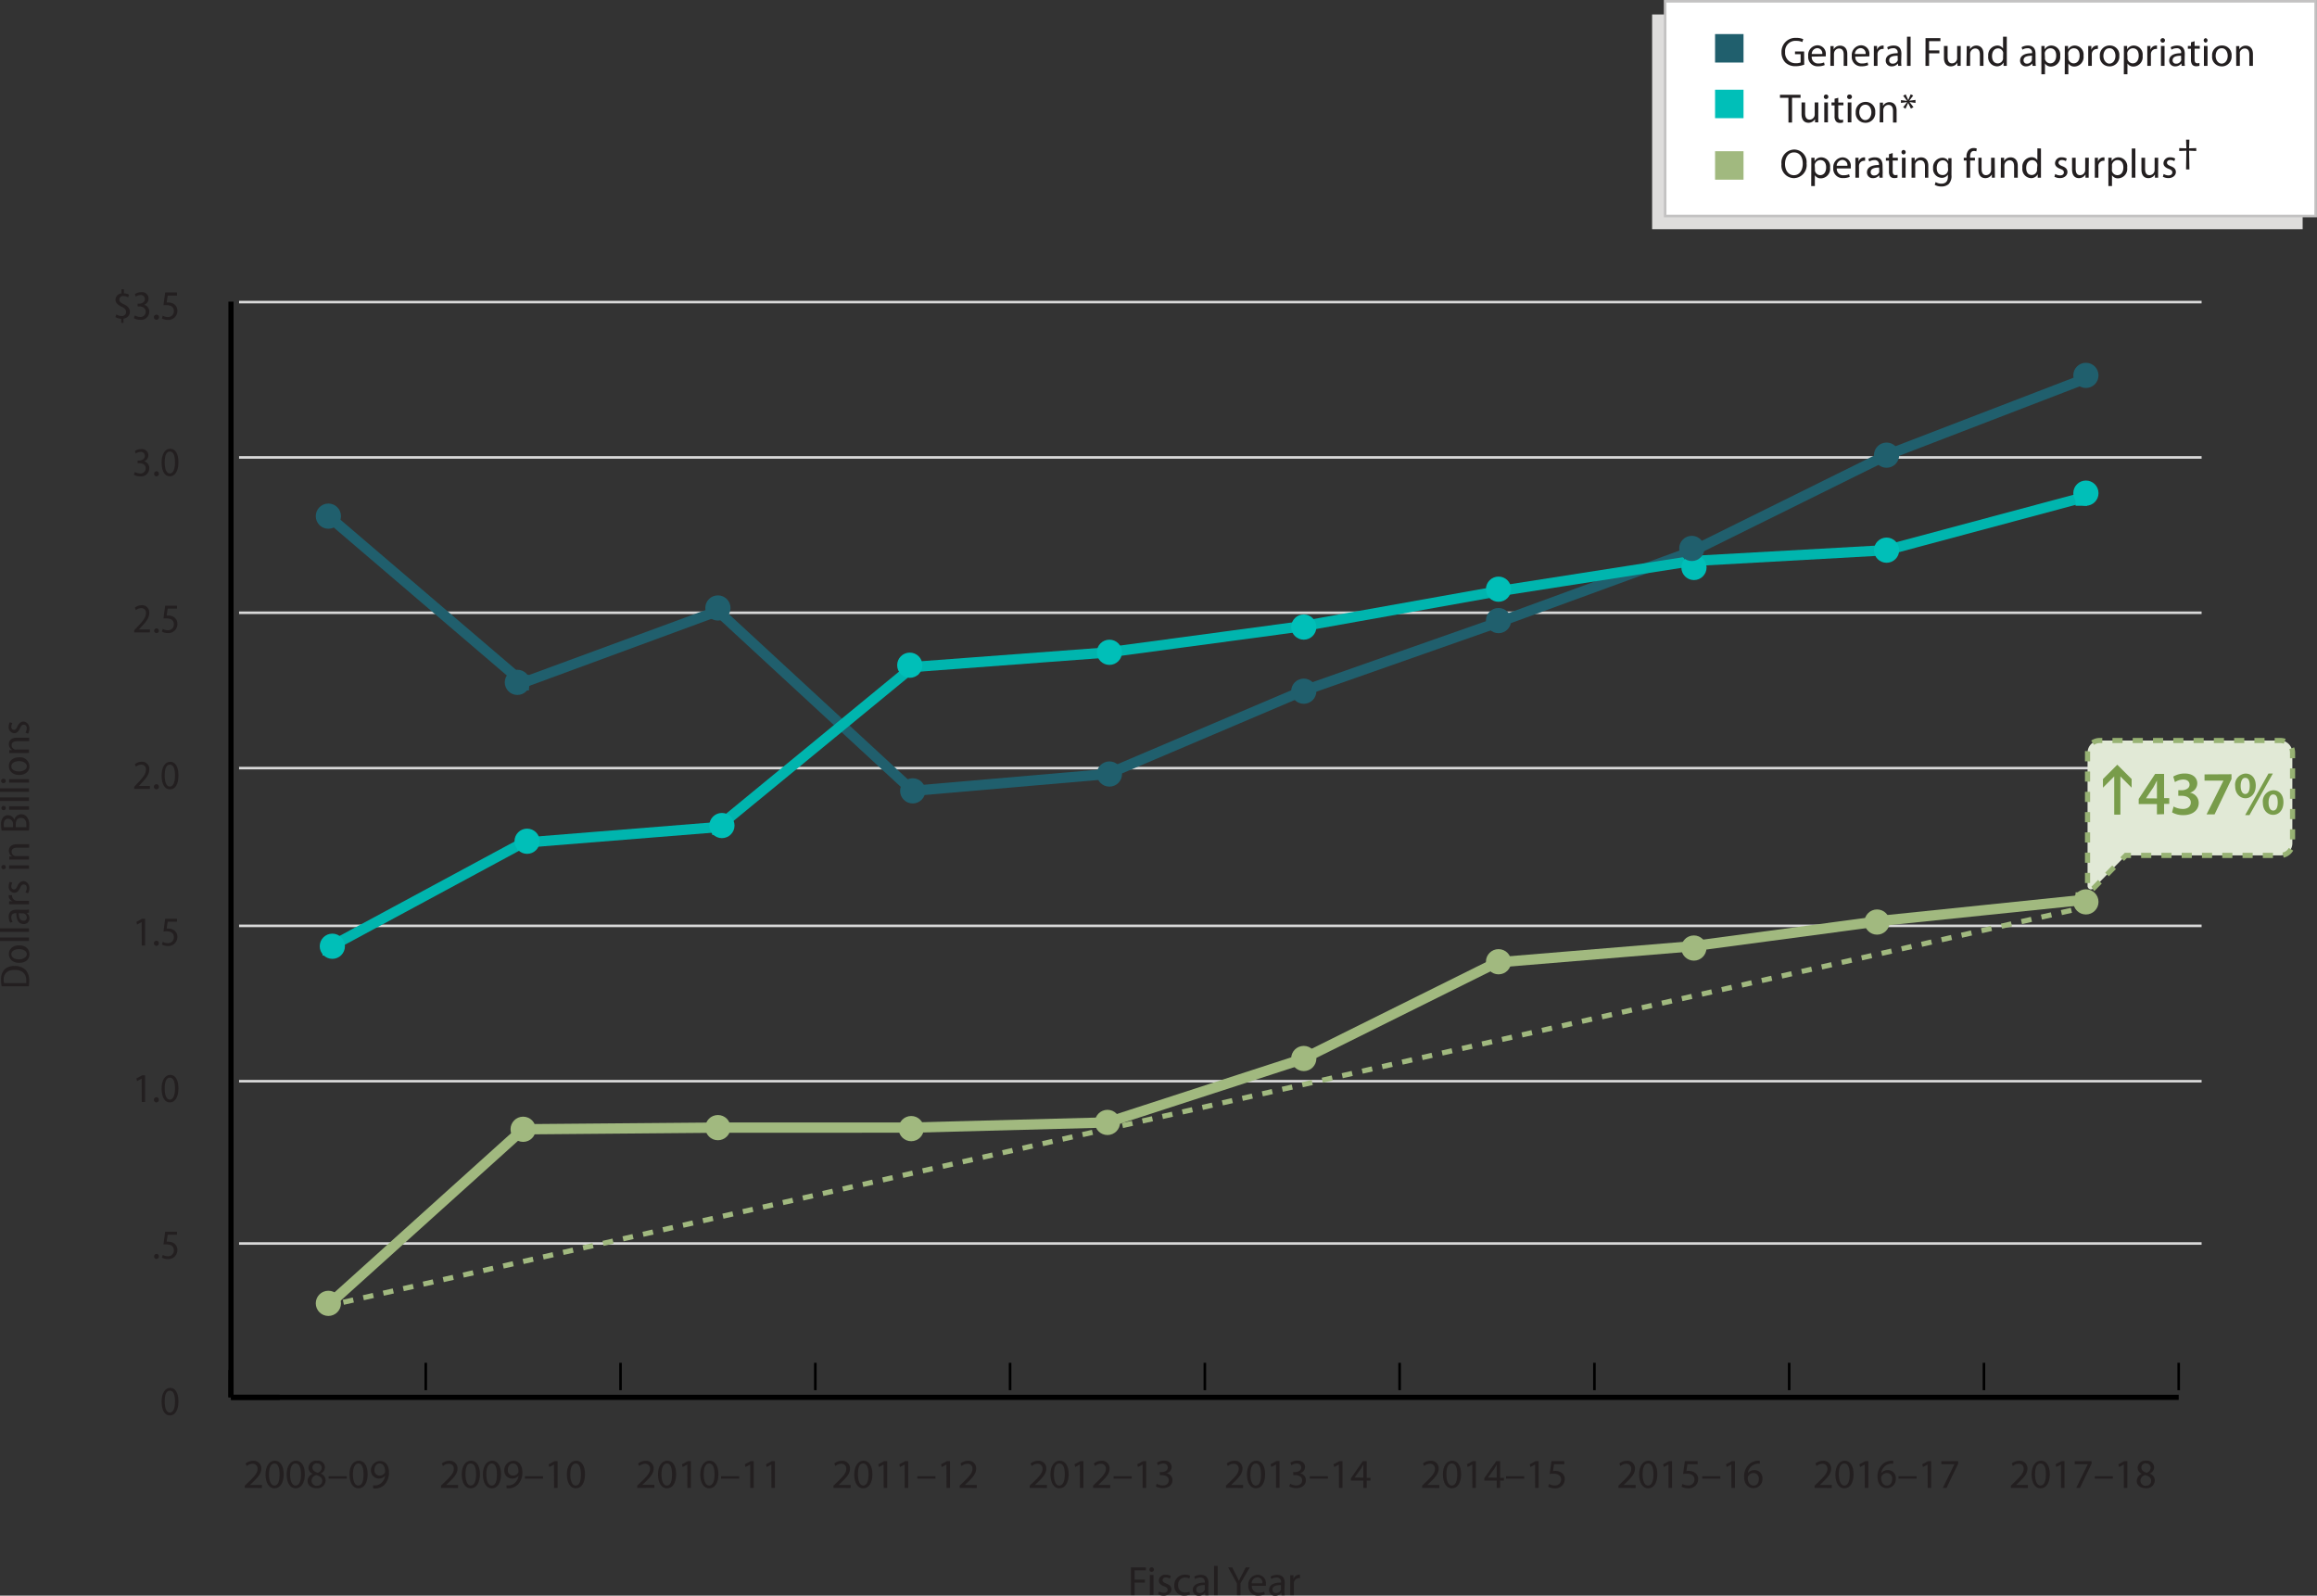 <svg xmlns="http://www.w3.org/2000/svg" viewBox="0 0 450.17 310"><rect x="0" y="0" width="450.17" height="310" fill="#333333" stroke="none"/><defs><style>.cls-1{isolation:isolate;}.cls-16,.cls-17,.cls-2,.cls-20,.cls-21,.cls-4,.cls-5,.cls-6,.cls-7,.cls-8,.cls-9{fill:none;}.cls-2{stroke:#d9d9d9;}.cls-14,.cls-16,.cls-17,.cls-18,.cls-2,.cls-20,.cls-21,.cls-4,.cls-5,.cls-7,.cls-8,.cls-9{stroke-miterlimit:10;}.cls-14,.cls-2,.cls-5{stroke-width:0.5px;}.cls-3{fill:#231f20;}.cls-4,.cls-5{stroke:#000;}.cls-7{stroke:#205f6d;}.cls-7,.cls-8,.cls-9{stroke-width:2px;}.cls-8{stroke:#00b5ae;}.cls-20,.cls-21,.cls-9{stroke:#a1b97f;}.cls-10{fill:#205f6d;}.cls-11{fill:#00bfb8;}.cls-12{fill:#a1b97f;}.cls-13{fill:#dedddc;mix-blend-mode:multiply;}.cls-14{fill:#fff;stroke:#c3c2c2;}.cls-15{fill:#e1e9d6;}.cls-16,.cls-17{stroke:#97b273;}.cls-17{stroke-dasharray:1.97 1.97;}.cls-18,.cls-19{fill:#789c4a;}.cls-18{stroke:#789c4a;stroke-width:0.25px;}.cls-21{stroke-dasharray:1.99 1.99;}</style></defs><title>figure4</title><g class="cls-1"><g id="Layer_2" data-name="Layer 2"><g id="Layer_1-2" data-name="Layer 1"><line class="cls-2" x1="46.45" y1="58.69" x2="427.75" y2="58.69"/><line class="cls-2" x1="46.45" y1="88.87" x2="427.75" y2="88.87"/><line class="cls-2" x1="46.45" y1="119.05" x2="427.75" y2="119.05"/><line class="cls-2" x1="46.45" y1="149.23" x2="427.75" y2="149.23"/><line class="cls-2" x1="46.45" y1="179.88" x2="427.75" y2="179.88"/><line class="cls-2" x1="46.45" y1="210.06" x2="427.75" y2="210.06"/><line class="cls-2" x1="46.45" y1="241.59" x2="427.75" y2="241.59"/><path class="cls-3" d="M47.56,289.08v-.44l.55-.53c1.33-1.26,1.93-1.94,1.93-2.72a.92.92,0,0,0-1-1,1.76,1.76,0,0,0-1.1.44l-.23-.49a2.28,2.28,0,0,1,1.47-.53,1.47,1.47,0,0,1,1.59,1.51c0,1-.7,1.74-1.79,2.79l-.41.39h2.32v.59Z"/><path class="cls-3" d="M53.32,289.16c-1,0-1.72-1-1.73-2.67s.76-2.7,1.81-2.7,1.72,1,1.72,2.63-.66,2.74-1.8,2.74Zm0-.54c.71,0,1-.84,1-2.17s-.32-2.12-1-2.12-1.06.82-1.06,2.12.4,2.17,1.05,2.17Z"/><path class="cls-3" d="M57.42,289.16c-1,0-1.71-1-1.73-2.67s.76-2.7,1.82-2.7,1.72,1,1.72,2.63-.67,2.74-1.8,2.74Zm0-.54c.71,0,1.06-.84,1.06-2.17s-.32-2.12-1.06-2.12-1.06.82-1.06,2.12.4,2.17,1.05,2.17Z"/><path class="cls-3" d="M61.61,283.79a1.34,1.34,0,0,1,1.52,1.28,1.33,1.33,0,0,1-.86,1.22v0a1.43,1.43,0,0,1,1,1.34,1.59,1.59,0,0,1-1.76,1.51c-1.09,0-1.75-.64-1.75-1.4a1.52,1.52,0,0,1,1-1.4v0a1.27,1.27,0,0,1-.83-1.17,1.45,1.45,0,0,1,1.6-1.38Zm0,4.86a.94.94,0,0,0,1-.93c0-.62-.44-.93-1.14-1.13a1.13,1.13,0,0,0-.94,1.08,1,1,0,0,0,1,1Zm0-4.36a.83.83,0,0,0-.9.84c0,.52.39.8,1,1a1,1,0,0,0,.79-.95.81.81,0,0,0-.87-.85Z"/><path class="cls-3" d="M67.37,286.81v.47H63.85v-.47Z"/><path class="cls-3" d="M69.63,289.16c-1,0-1.71-1-1.73-2.67s.76-2.7,1.82-2.7,1.71,1,1.71,2.63-.66,2.74-1.79,2.74Zm0-.54c.71,0,1-.84,1-2.17s-.32-2.12-1-2.12-1.06.82-1.06,2.12.4,2.17,1,2.17Z"/><path class="cls-3" d="M72.48,288.58a3,3,0,0,0,.57,0,1.93,1.93,0,0,0,1.09-.5,2.36,2.36,0,0,0,.69-1.38h0a1.56,1.56,0,0,1-2.76-1,1.78,1.78,0,0,1,1.78-1.84c1.06,0,1.72.86,1.72,2.19a3.31,3.31,0,0,1-.9,2.44,2.71,2.71,0,0,1-1.51.7,5.73,5.73,0,0,1-.65,0Zm1.28-4.25c-.6,0-1,.52-1,1.26a1,1,0,0,0,1,1.1,1.19,1.19,0,0,0,1-.54.55.55,0,0,0,.06-.26c0-.89-.33-1.56-1.07-1.56Z"/><path class="cls-3" d="M85.68,289.08v-.44l.55-.53c1.33-1.26,1.94-1.94,1.94-2.72a.92.92,0,0,0-1-1,1.77,1.77,0,0,0-1.11.44l-.22-.49a2.28,2.28,0,0,1,1.47-.53,1.46,1.46,0,0,1,1.58,1.51c0,1-.69,1.74-1.79,2.79l-.41.39H89v.59Z"/><path class="cls-3" d="M91.44,289.16c-1,0-1.71-1-1.73-2.67s.76-2.7,1.82-2.7,1.72,1,1.72,2.63-.67,2.74-1.8,2.74Zm0-.54c.71,0,1.06-.84,1.06-2.17s-.32-2.12-1.06-2.12-1,.82-1,2.12.4,2.17,1,2.17Z"/><path class="cls-3" d="M95.55,289.16c-1,0-1.72-1-1.73-2.67s.76-2.7,1.81-2.7,1.72,1,1.72,2.63-.66,2.74-1.8,2.74Zm0-.54c.71,0,1-.84,1-2.17s-.32-2.12-1-2.12-1.06.82-1.06,2.12.4,2.17,1,2.17Z"/><path class="cls-3" d="M98.4,288.58a3,3,0,0,0,.57,0,1.93,1.93,0,0,0,1.09-.5,2.36,2.36,0,0,0,.69-1.38h0a1.53,1.53,0,0,1-1.23.56,1.51,1.51,0,0,1-1.54-1.6,1.79,1.79,0,0,1,1.79-1.84c1.06,0,1.72.86,1.72,2.19a3.31,3.31,0,0,1-.9,2.44,2.71,2.71,0,0,1-1.51.7,5.86,5.86,0,0,1-.65,0Zm1.27-4.25c-.59,0-1,.52-1,1.26a1,1,0,0,0,1,1.1,1.19,1.19,0,0,0,1-.54.55.55,0,0,0,.06-.26c0-.89-.33-1.56-1.07-1.56Z"/><path class="cls-3" d="M105.5,286.81v.47H102v-.47Z"/><path class="cls-3" d="M107.63,284.53h0l-.9.49-.14-.53,1.14-.61h.6v5.2h-.68Z"/><path class="cls-3" d="M111.86,289.16c-1,0-1.71-1-1.73-2.67s.76-2.7,1.82-2.7,1.71,1,1.71,2.63-.66,2.74-1.79,2.74Zm0-.54c.71,0,1-.84,1-2.17s-.32-2.12-1-2.12-1.06.82-1.06,2.12.4,2.17,1,2.17Z"/><path class="cls-3" d="M123.81,289.08v-.44l.55-.53c1.33-1.26,1.94-1.94,1.94-2.72a.93.93,0,0,0-1-1,1.76,1.76,0,0,0-1.1.44l-.23-.49a2.33,2.33,0,0,1,1.48-.53A1.46,1.46,0,0,1,127,285.3c0,1-.7,1.74-1.79,2.79l-.41.39h2.33v.59Z"/><path class="cls-3" d="M129.57,289.16c-1,0-1.71-1-1.73-2.67s.76-2.7,1.82-2.7,1.71,1,1.71,2.63-.66,2.74-1.79,2.74Zm0-.54c.71,0,1-.84,1-2.17s-.32-2.12-1-2.12-1.06.82-1.06,2.12.4,2.17,1,2.17Z"/><path class="cls-3" d="M133.54,284.53h0l-.91.49-.13-.53,1.13-.61h.6v5.2h-.68Z"/><path class="cls-3" d="M137.78,289.16c-1,0-1.72-1-1.73-2.67s.76-2.7,1.81-2.7,1.72,1,1.72,2.63-.66,2.74-1.8,2.74Zm0-.54c.71,0,1.05-.84,1.05-2.17s-.32-2.12-1.05-2.12-1.06.82-1.06,2.12.4,2.17,1.05,2.17Z"/><path class="cls-3" d="M143.62,286.81v.47H140.1v-.47Z"/><path class="cls-3" d="M145.75,284.53h0l-.91.49-.13-.53,1.13-.61h.6v5.2h-.68Z"/><path class="cls-3" d="M149.86,284.53h0l-.9.49-.14-.53,1.14-.61h.6v5.2h-.68Z"/><path class="cls-3" d="M161.93,289.08v-.44l.56-.53c1.32-1.26,1.93-1.94,1.93-2.72a.92.92,0,0,0-1-1,1.79,1.79,0,0,0-1.11.44l-.22-.49a2.28,2.28,0,0,1,1.47-.53,1.47,1.47,0,0,1,1.59,1.51c0,1-.7,1.74-1.8,2.79l-.4.39h2.32v.59Z"/><path class="cls-3" d="M167.69,289.16c-1,0-1.71-1-1.72-2.67s.76-2.7,1.81-2.7,1.72,1,1.72,2.63-.66,2.74-1.8,2.74Zm0-.54c.72,0,1.06-.84,1.06-2.17s-.32-2.12-1.06-2.12-1,.82-1,2.12.4,2.17,1,2.17Z"/><path class="cls-3" d="M171.67,284.53h0l-.9.49-.14-.53,1.14-.61h.6v5.2h-.68Z"/><path class="cls-3" d="M175.77,284.53h0l-.91.49-.13-.53,1.13-.61h.6v5.2h-.68Z"/><path class="cls-3" d="M181.75,286.81v.47h-3.52v-.47Z"/><path class="cls-3" d="M183.88,284.53h0l-.9.49-.14-.53,1.14-.61h.6v5.2h-.68Z"/><path class="cls-3" d="M186.45,289.08v-.44l.56-.53c1.32-1.26,1.93-1.94,1.93-2.72a.92.92,0,0,0-1-1,1.79,1.79,0,0,0-1.11.44l-.22-.49a2.28,2.28,0,0,1,1.47-.53,1.46,1.46,0,0,1,1.58,1.51c0,1-.69,1.74-1.79,2.79l-.4.39h2.32v.59Z"/><path class="cls-3" d="M200.06,289.08v-.44l.55-.53c1.33-1.26,1.94-1.94,1.94-2.72a.93.93,0,0,0-1-1,1.76,1.76,0,0,0-1.1.44l-.22-.49a2.28,2.28,0,0,1,1.47-.53,1.46,1.46,0,0,1,1.58,1.51c0,1-.69,1.74-1.79,2.79l-.41.39h2.33v.59Z"/><path class="cls-3" d="M205.82,289.16c-1,0-1.71-1-1.73-2.67s.76-2.7,1.82-2.7,1.72,1,1.72,2.63-.67,2.74-1.8,2.74Zm0-.54c.71,0,1.06-.84,1.06-2.17s-.32-2.12-1.06-2.12-1.06.82-1.06,2.12.4,2.17,1,2.17Z"/><path class="cls-3" d="M209.8,284.53h0l-.9.49-.14-.53,1.14-.61h.6v5.2h-.68Z"/><path class="cls-3" d="M212.37,289.08v-.44l.55-.53c1.33-1.26,1.94-1.94,1.94-2.72a.92.92,0,0,0-1-1,1.77,1.77,0,0,0-1.11.44l-.22-.49a2.28,2.28,0,0,1,1.47-.53,1.46,1.46,0,0,1,1.58,1.51c0,1-.69,1.74-1.79,2.79l-.41.39h2.33v.59Z"/><path class="cls-3" d="M219.88,286.81v.47h-3.52v-.47Z"/><path class="cls-3" d="M222,284.53h0l-.91.49-.13-.53,1.13-.61h.6v5.2H222Z"/><path class="cls-3" d="M224.75,288.28a2.4,2.4,0,0,0,1.15.32c.9,0,1.18-.57,1.18-1,0-.73-.67-1-1.35-1h-.39V286h.39c.51,0,1.16-.26,1.16-.88,0-.41-.26-.78-.91-.78a1.89,1.89,0,0,0-1,.34l-.19-.51a2.53,2.53,0,0,1,1.37-.4c1,0,1.48.61,1.48,1.24a1.29,1.29,0,0,1-1,1.23v0a1.34,1.34,0,0,1,1.16,1.32c0,.84-.65,1.56-1.89,1.56a2.58,2.58,0,0,1-1.35-.35Z"/><path class="cls-3" d="M238.19,289.08v-.44l.55-.53c1.33-1.26,1.93-1.94,1.93-2.72a.92.92,0,0,0-1-1,1.76,1.76,0,0,0-1.1.44l-.23-.49a2.28,2.28,0,0,1,1.47-.53,1.46,1.46,0,0,1,1.59,1.51c0,1-.7,1.74-1.79,2.79l-.41.39h2.32v.59Z"/><path class="cls-3" d="M244,289.16c-1,0-1.72-1-1.73-2.67s.76-2.7,1.81-2.7,1.72,1,1.72,2.63-.66,2.74-1.8,2.74Zm0-.54c.71,0,1-.84,1-2.17s-.32-2.12-1-2.12-1.06.82-1.06,2.12.4,2.17,1,2.17Z"/><path class="cls-3" d="M247.92,284.53h0L247,285l-.13-.53,1.13-.61h.6v5.2h-.68Z"/><path class="cls-3" d="M250.67,288.28a2.4,2.4,0,0,0,1.15.32c.89,0,1.18-.57,1.17-1,0-.73-.66-1-1.34-1h-.39V286h.39c.51,0,1.16-.26,1.16-.88,0-.41-.27-.78-.91-.78a1.89,1.89,0,0,0-1,.34l-.19-.51a2.49,2.49,0,0,1,1.36-.4c1,0,1.49.61,1.49,1.24a1.3,1.3,0,0,1-1,1.23v0a1.34,1.34,0,0,1,1.16,1.32c0,.84-.65,1.56-1.89,1.56a2.65,2.65,0,0,1-1.36-.35Z"/><path class="cls-3" d="M258,286.81v.47h-3.52v-.47Z"/><path class="cls-3" d="M260.13,284.53h0l-.9.49-.14-.53,1.14-.61h.6v5.2h-.68Z"/><path class="cls-3" d="M264.88,289.08v-1.43h-2.41v-.45l2.31-3.32h.76v3.23h.73v.54h-.73v1.43Zm0-2v-1.74c0-.27,0-.54,0-.81h0c-.16.3-.29.53-.43.77l-1.27,1.76v0Z"/><path class="cls-3" d="M219.73,304.52h2.9v.58h-2.19v1.79h2v.58h-2v2.44h-.71Z"/><path class="cls-3" d="M223.74,305.38a.41.41,0,0,1-.42-.43.44.44,0,1,1,.43.43Zm-.34,4.53V306h.71v3.87Z"/><path class="cls-3" d="M225.18,309.19a2,2,0,0,0,.94.27c.5,0,.74-.25.74-.57s-.2-.52-.71-.71c-.71-.25-1-.64-1-1.09a1.19,1.19,0,0,1,1.33-1.14,1.89,1.89,0,0,1,1,.24l-.17.5a1.66,1.66,0,0,0-.79-.22c-.42,0-.64.24-.64.53s.22.46.72.66c.67.25,1,.59,1,1.16S227,310,226.1,310a2.22,2.22,0,0,1-1.09-.27Z"/><path class="cls-3" d="M231.2,309.76a2.64,2.64,0,0,1-1.11.23,1.84,1.84,0,0,1-1.93-2,2,2,0,0,1,2.08-2.06,2.27,2.27,0,0,1,1,.21l-.16.53a1.84,1.84,0,0,0-.82-.18,1.34,1.34,0,0,0-1.36,1.46,1.32,1.32,0,0,0,1.34,1.45,2.13,2.13,0,0,0,.86-.18Z"/><path class="cls-3" d="M234.75,309a6.51,6.51,0,0,0,.06.93h-.63l-.06-.49h0a1.44,1.44,0,0,1-1.18.58,1.11,1.11,0,0,1-1.19-1.11c0-.94.84-1.45,2.33-1.44v-.08a.8.8,0,0,0-.88-.9,1.79,1.79,0,0,0-1,.29l-.16-.47a2.5,2.5,0,0,1,1.28-.34c1.19,0,1.47.81,1.47,1.58Zm-.68-1.05c-.77,0-1.64.12-1.64.88a.61.61,0,0,0,.65.67,1,1,0,0,0,1-.65.85.85,0,0,0,0-.23Z"/><path class="cls-3" d="M235.88,304.23h.71v5.68h-.71Z"/><path class="cls-3" d="M240.32,309.91v-2.29l-1.71-3.1h.8l.76,1.49c.2.4.37.73.54,1.11h0c.15-.35.34-.71.55-1.11l.77-1.49h.79l-1.8,3.09v2.3Z"/><path class="cls-3" d="M243.22,308.1a1.24,1.24,0,0,0,1.32,1.34,2.57,2.57,0,0,0,1.07-.2l.13.5a3.2,3.2,0,0,1-1.3.25,1.8,1.8,0,0,1-1.9-1.95,1.89,1.89,0,0,1,1.82-2.09,1.63,1.63,0,0,1,1.59,1.82,1.47,1.47,0,0,1,0,.33Zm2.05-.5a1,1,0,0,0-1-1.15,1.16,1.16,0,0,0-1.08,1.15Z"/><path class="cls-3" d="M249.55,309a6.51,6.51,0,0,0,.06.93H249l-.06-.49h0a1.44,1.44,0,0,1-1.18.58,1.11,1.11,0,0,1-1.19-1.11c0-.94.84-1.45,2.33-1.44v-.08a.8.8,0,0,0-.88-.9,1.79,1.79,0,0,0-1,.29l-.16-.47a2.5,2.5,0,0,1,1.28-.34c1.19,0,1.47.81,1.47,1.58Zm-.68-1.05c-.77,0-1.64.12-1.64.88a.61.61,0,0,0,.65.67,1,1,0,0,0,1-.65.59.59,0,0,0,0-.23Z"/><path class="cls-3" d="M250.68,307.25c0-.46,0-.85,0-1.21h.62l0,.76h0a1.18,1.18,0,0,1,1.08-.85l.19,0v.66l-.24,0a1,1,0,0,0-.94.9c0,.1,0,.22,0,.33v2.07h-.71Z"/><path class="cls-3" d="M276.31,289.08v-.44l.55-.53c1.33-1.26,1.94-1.94,1.94-2.72a.92.92,0,0,0-1-1,1.77,1.77,0,0,0-1.11.44l-.22-.49a2.28,2.28,0,0,1,1.47-.53,1.46,1.46,0,0,1,1.58,1.51c0,1-.69,1.74-1.79,2.79l-.41.39h2.33v.59Z"/><path class="cls-3" d="M282.07,289.16c-1,0-1.71-1-1.73-2.67s.76-2.7,1.82-2.7,1.72,1,1.72,2.63-.67,2.74-1.8,2.74Zm0-.54c.71,0,1.06-.84,1.06-2.17s-.32-2.12-1.06-2.12-1.05.82-1.05,2.12.4,2.17,1,2.17Z"/><path class="cls-3" d="M286.05,284.53h0l-.9.49-.14-.53,1.14-.61h.6v5.2h-.68Z"/><path class="cls-3" d="M290.8,289.08v-1.43h-2.42v-.45l2.32-3.32h.76v3.23h.73v.54h-.73v1.43Zm0-2v-1.74c0-.27,0-.54,0-.81h0c-.16.3-.29.53-.43.77l-1.28,1.76v0Z"/><path class="cls-3" d="M296.13,286.81v.47h-3.52v-.47Z"/><path class="cls-3" d="M298.25,284.53h0l-.91.49-.13-.53,1.13-.61h.6v5.2h-.68Z"/><path class="cls-3" d="M303.93,284.47h-2l-.2,1.34a2.34,2.34,0,0,1,1.54.24,1.48,1.48,0,0,1,.75,1.34,1.81,1.81,0,0,1-1.94,1.77,2.52,2.52,0,0,1-1.29-.32l.17-.53a2.33,2.33,0,0,0,1.12.29,1.15,1.15,0,0,0,1.23-1.14c0-.66-.46-1.14-1.49-1.14a4.62,4.62,0,0,0-.73.05l.34-2.49h2.48Z"/><path class="cls-3" d="M314.44,289.08v-.44l.55-.53c1.33-1.26,1.94-1.94,1.94-2.72a.93.93,0,0,0-1-1,1.76,1.76,0,0,0-1.1.44l-.22-.49a2.28,2.28,0,0,1,1.47-.53,1.46,1.46,0,0,1,1.58,1.51c0,1-.7,1.74-1.79,2.79l-.41.39h2.33v.59Z"/><path class="cls-3" d="M320.2,289.16c-1,0-1.71-1-1.73-2.67s.76-2.7,1.82-2.7,1.71,1,1.71,2.63-.66,2.74-1.79,2.74Zm0-.54c.71,0,1.05-.84,1.05-2.17s-.32-2.12-1.05-2.12-1.06.82-1.06,2.12.4,2.17,1.05,2.17Z"/><path class="cls-3" d="M324.17,284.53h0l-.91.49-.13-.53,1.13-.61h.6v5.2h-.68Z"/><path class="cls-3" d="M329.85,284.47h-2l-.2,1.34a2.34,2.34,0,0,1,1.54.24,1.48,1.48,0,0,1,.75,1.34,1.81,1.81,0,0,1-1.94,1.77,2.52,2.52,0,0,1-1.29-.32l.17-.53a2.33,2.33,0,0,0,1.12.29,1.14,1.14,0,0,0,1.22-1.14c0-.66-.45-1.14-1.48-1.14a4.62,4.62,0,0,0-.73.05l.34-2.49h2.48Z"/><path class="cls-3" d="M334.25,286.81v.47h-3.52v-.47Z"/><path class="cls-3" d="M336.38,284.53h0l-.9.49-.13-.53,1.13-.61h.6v5.2h-.68Z"/><path class="cls-3" d="M341.92,284.37a3.46,3.46,0,0,0-.52,0,2.08,2.08,0,0,0-1.81,1.84h0a1.57,1.57,0,0,1,1.27-.6,1.54,1.54,0,0,1,1.56,1.67,1.74,1.74,0,0,1-1.73,1.84c-1.1,0-1.83-.86-1.83-2.21a3.23,3.23,0,0,1,.88-2.34,2.8,2.8,0,0,1,1.66-.77,3.64,3.64,0,0,1,.51,0Zm-1.2,4.25c.6,0,1-.5,1-1.25a1.05,1.05,0,0,0-1.07-1.19,1.16,1.16,0,0,0-1,.64.66.66,0,0,0-.08.3c0,.86.41,1.5,1.15,1.5Z"/><path class="cls-3" d="M352.56,289.08v-.44l.56-.53c1.32-1.26,1.93-1.94,1.93-2.72a.92.92,0,0,0-1-1,1.82,1.82,0,0,0-1.11.44l-.22-.49a2.28,2.28,0,0,1,1.47-.53,1.46,1.46,0,0,1,1.58,1.51c0,1-.69,1.74-1.79,2.79l-.4.39h2.32v.59Z"/><path class="cls-3" d="M358.32,289.16c-1,0-1.71-1-1.72-2.67s.76-2.7,1.81-2.7,1.72,1,1.72,2.63-.66,2.74-1.8,2.74Zm0-.54c.72,0,1.06-.84,1.06-2.17s-.32-2.12-1.06-2.12-1.05.82-1.05,2.12.4,2.17,1.05,2.17Z"/><path class="cls-3" d="M362.3,284.53h0l-.9.49-.14-.53,1.14-.61h.6v5.2h-.68Z"/><path class="cls-3" d="M367.84,284.37a3.68,3.68,0,0,0-.53,0,2.08,2.08,0,0,0-1.8,1.84h0a1.57,1.57,0,0,1,1.27-.6,1.54,1.54,0,0,1,1.56,1.67,1.74,1.74,0,0,1-1.73,1.84c-1.11,0-1.83-.86-1.83-2.21a3.23,3.23,0,0,1,.88-2.34,2.77,2.77,0,0,1,1.66-.77,3.64,3.64,0,0,1,.51,0Zm-1.21,4.25c.6,0,1-.5,1-1.25a1.05,1.05,0,0,0-1.07-1.19,1.18,1.18,0,0,0-1,.64.66.66,0,0,0-.07.3c0,.86.41,1.5,1.15,1.5Z"/><path class="cls-3" d="M372.38,286.81v.47h-3.52v-.47Z"/><path class="cls-3" d="M374.51,284.53h0l-.9.49-.14-.53,1.14-.61h.6v5.2h-.68Z"/><path class="cls-3" d="M380.46,283.88v.46l-2.27,4.74h-.72l2.25-4.6v0h-2.54v-.58Z"/><path class="cls-3" d="M390.69,289.08v-.44l.55-.53c1.33-1.26,1.94-1.94,1.94-2.72a.93.93,0,0,0-1-1,1.76,1.76,0,0,0-1.1.44l-.22-.49a2.28,2.28,0,0,1,1.47-.53,1.46,1.46,0,0,1,1.58,1.51c0,1-.69,1.74-1.79,2.79l-.41.39H394v.59Z"/><path class="cls-3" d="M396.45,289.16c-1,0-1.71-1-1.73-2.67s.76-2.7,1.82-2.7,1.72,1,1.72,2.63-.67,2.74-1.8,2.74Zm0-.54c.71,0,1.05-.84,1.05-2.17s-.32-2.12-1.05-2.12-1.06.82-1.06,2.12.4,2.17,1.05,2.17Z"/><path class="cls-3" d="M400.42,284.53h0l-.9.49-.14-.53,1.13-.61h.6v5.2h-.68Z"/><path class="cls-3" d="M406.38,283.88v.46l-2.27,4.74h-.72l2.25-4.6v0H403.1v-.58Z"/><path class="cls-3" d="M410.5,286.81v.47H407v-.47Z"/><path class="cls-3" d="M412.63,284.53h0l-.91.49-.13-.53,1.13-.61h.6v5.2h-.68Z"/><path class="cls-3" d="M417,283.79a1.34,1.34,0,0,1,1.52,1.28,1.33,1.33,0,0,1-.86,1.22v0a1.44,1.44,0,0,1,1,1.34,1.59,1.59,0,0,1-1.76,1.51c-1.09,0-1.75-.64-1.75-1.4a1.52,1.52,0,0,1,1-1.4v0a1.27,1.27,0,0,1-.83-1.17,1.45,1.45,0,0,1,1.6-1.38Zm-.05,4.86a.94.94,0,0,0,1-.93c0-.62-.44-.93-1.14-1.13a1.13,1.13,0,0,0-.94,1.08,1,1,0,0,0,1,1Zm0-4.36a.83.83,0,0,0-.9.84c0,.52.39.8,1,1a1,1,0,0,0,.79-.95.81.81,0,0,0-.87-.85Z"/><line class="cls-4" x1="44.88" y1="271.48" x2="423.3" y2="271.48"/><line class="cls-4" x1="44.88" y1="271.48" x2="44.88" y2="266.16"/><line class="cls-5" x1="82.72" y1="270.09" x2="82.72" y2="264.77"/><line class="cls-5" x1="120.56" y1="270.09" x2="120.56" y2="264.77"/><line class="cls-5" x1="158.41" y1="270.09" x2="158.41" y2="264.77"/><line class="cls-5" x1="196.25" y1="270.09" x2="196.25" y2="264.77"/><line class="cls-5" x1="234.09" y1="270.09" x2="234.09" y2="264.77"/><line class="cls-5" x1="271.93" y1="270.09" x2="271.93" y2="264.77"/><line class="cls-5" x1="309.78" y1="270.09" x2="309.78" y2="264.77"/><line class="cls-5" x1="347.62" y1="270.09" x2="347.62" y2="264.77"/><line class="cls-5" x1="385.46" y1="270.09" x2="385.46" y2="264.77"/><line class="cls-5" x1="423.3" y1="270.09" x2="423.3" y2="264.77"/><path class="cls-3" d="M33,275c-1,0-1.59-1-1.6-2.67s.68-2.69,1.68-2.69,1.59,1,1.59,2.64S34.06,275,33,275Zm0-.55c.65,0,1-.85,1-2.15s-.29-2.12-1-2.12-1,.84-1,2.12.34,2.15,1,2.15Z"/><path class="cls-3" d="M30.4,244.59a.45.45,0,0,1-.45-.48.46.46,0,0,1,.45-.5.45.45,0,0,1,.46.5.45.45,0,0,1-.46.48Z"/><path class="cls-3" d="M34.39,239.89H32.58l-.2,1.35a1.62,1.62,0,0,1,.35,0,2,2,0,0,1,1.08.32,1.49,1.49,0,0,1,.65,1.29,1.74,1.74,0,0,1-1.82,1.77,2.27,2.27,0,0,1-1.18-.29l.17-.52a2,2,0,0,0,1,.26,1.11,1.11,0,0,0,1.15-1.15c0-.71-.46-1.15-1.4-1.15a3.36,3.36,0,0,0-.62,0l.33-2.47h2.3Z"/><path class="cls-3" d="M27.52,209.55h0l-.89.49-.13-.52,1.12-.61h.57v5.19h-.65Z"/><path class="cls-3" d="M30.4,214.18a.49.49,0,0,1,0-1,.45.45,0,0,1,.46.49.45.45,0,0,1-.46.49Z"/><path class="cls-3" d="M33,214.18c-1,0-1.59-1-1.6-2.66s.68-2.69,1.68-2.69,1.59,1,1.59,2.63-.64,2.72-1.66,2.72Zm0-.54c.65,0,1-.85,1-2.15s-.29-2.12-1-2.12-1,.84-1,2.12.34,2.15,1,2.15Z"/><path class="cls-3" d="M27.52,179.14h0l-.89.49-.13-.52,1.12-.62h.57v5.2h-.65Z"/><path class="cls-3" d="M30.4,183.77a.49.49,0,0,1,0-1,.45.45,0,0,1,.46.49.45.45,0,0,1-.46.49Z"/><path class="cls-3" d="M34.39,179.07H32.58l-.2,1.34.35,0a1.9,1.9,0,0,1,1.08.32,1.49,1.49,0,0,1,.65,1.29,1.74,1.74,0,0,1-1.82,1.77,2.27,2.27,0,0,1-1.18-.29l.17-.52a2,2,0,0,0,1,.26,1.11,1.11,0,0,0,1.15-1.15c0-.71-.46-1.15-1.4-1.15a2.66,2.66,0,0,0-.62.05l.33-2.48h2.3Z"/><path class="cls-3" d="M26.07,153.28v-.42l.52-.55c1.11-1.14,1.76-1.91,1.76-2.75a.87.87,0,0,0-.94-1,1.65,1.65,0,0,0-1,.39l-.21-.48a2.16,2.16,0,0,1,1.34-.48A1.39,1.39,0,0,1,29,149.49c0,1-.67,1.79-1.63,2.79l-.39.42h2.14v.57Z"/><path class="cls-3" d="M30.4,153.36a.49.49,0,0,1,0-1,.45.45,0,0,1,.46.49.45.45,0,0,1-.46.49Z"/><path class="cls-3" d="M33,153.36c-1,0-1.59-1-1.6-2.66s.68-2.7,1.68-2.7,1.59,1,1.59,2.64c0,1.8-.64,2.72-1.66,2.72Zm0-.54c.65,0,1-.85,1-2.15s-.29-2.12-1-2.12-1,.84-1,2.12.34,2.15,1,2.15Z"/><path class="cls-3" d="M26.07,122.87v-.42l.52-.55c1.11-1.14,1.76-1.91,1.76-2.75a.87.87,0,0,0-.94-1,1.65,1.65,0,0,0-1,.39l-.21-.48a2.16,2.16,0,0,1,1.34-.48A1.39,1.39,0,0,1,29,119.08c0,1-.67,1.79-1.63,2.79l-.39.42h2.14v.57Z"/><path class="cls-3" d="M30.4,123a.46.46,0,0,1-.45-.49.46.46,0,1,1,.45.49Z"/><path class="cls-3" d="M34.39,118.25H32.58l-.2,1.34.35,0a1.9,1.9,0,0,1,1.08.32,1.49,1.49,0,0,1,.65,1.28A1.74,1.74,0,0,1,32.64,123a2.26,2.26,0,0,1-1.18-.3l.17-.52a2,2,0,0,0,1,.27,1.11,1.11,0,0,0,1.15-1.15c0-.72-.46-1.15-1.4-1.15a3.49,3.49,0,0,0-.62,0l.33-2.47h2.3Z"/><path class="cls-3" d="M26.21,91.7a2.22,2.22,0,0,0,1,.29,1,1,0,0,0,1.1-1c0-.71-.59-1-1.26-1h-.31v-.51h.31c.47,0,1.09-.27,1.09-.89a.75.75,0,0,0-.85-.79,1.68,1.68,0,0,0-.92.32l-.16-.5a2.21,2.21,0,0,1,1.23-.37,1.24,1.24,0,0,1,1.39,1.23A1.29,1.29,0,0,1,28,89.63h0A1.33,1.33,0,0,1,29,91a1.58,1.58,0,0,1-1.77,1.55A2.38,2.38,0,0,1,26,92.22Z"/><path class="cls-3" d="M30.4,92.54a.46.46,0,0,1-.45-.49.45.45,0,0,1,.45-.49.44.44,0,0,1,.46.49.45.45,0,0,1-.46.49Z"/><path class="cls-3" d="M33,92.54c-1,0-1.59-1-1.6-2.66s.68-2.7,1.68-2.7,1.59,1,1.59,2.64-.64,2.72-1.66,2.72Zm0-.55c.65,0,1-.84,1-2.15s-.29-2.12-1-2.12-1,.84-1,2.12.34,2.15,1,2.15Z"/><path class="cls-3" d="M23.55,62.73v-.8a2.15,2.15,0,0,1-1.12-.33l.18-.52a1.91,1.91,0,0,0,1,.32.8.8,0,0,0,.89-.79c0-.45-.28-.73-.84-1s-1.22-.68-1.22-1.37A1.28,1.28,0,0,1,23.6,57V56.2h.48V57a2,2,0,0,1,1,.26l-.19.51a1.67,1.67,0,0,0-.91-.26.71.71,0,0,0-.79.7c0,.42.27.63.92.93s1.13.76,1.13,1.44A1.32,1.32,0,0,1,24,61.89v.84Z"/><path class="cls-3" d="M26.21,61.29a2.22,2.22,0,0,0,1,.29,1,1,0,0,0,1.1-1c0-.71-.59-1.05-1.26-1.05h-.31V59h.31c.47,0,1.09-.27,1.09-.89a.75.75,0,0,0-.85-.79,1.76,1.76,0,0,0-.92.31l-.16-.49a2.14,2.14,0,0,1,1.23-.37A1.24,1.24,0,0,1,28.86,58,1.3,1.3,0,0,1,28,59.22h0A1.32,1.32,0,0,1,29,60.58a1.58,1.58,0,0,1-1.77,1.55A2.38,2.38,0,0,1,26,61.81Z"/><path class="cls-3" d="M30.4,62.13a.5.5,0,0,1,0-1,.5.5,0,0,1,0,1Z"/><path class="cls-3" d="M34.39,57.43H32.58l-.2,1.34a1.73,1.73,0,0,1,.35,0,2,2,0,0,1,1.08.31,1.52,1.52,0,0,1,.65,1.29,1.74,1.74,0,0,1-1.82,1.78,2.26,2.26,0,0,1-1.18-.3l.17-.52a2,2,0,0,0,1,.27,1.12,1.12,0,0,0,1.15-1.16c0-.71-.46-1.15-1.4-1.15a3.36,3.36,0,0,0-.62,0l.33-2.47h2.3Z"/><line class="cls-4" x1="44.88" y1="271.48" x2="44.88" y2="58.6"/><line class="cls-4" x1="44.88" y1="271.48" x2="54.34" y2="271.48"/><line class="cls-6" x1="42.88" y1="241.07" x2="52.34" y2="241.07"/><line class="cls-6" x1="42.88" y1="210.66" x2="52.34" y2="210.66"/><line class="cls-6" x1="42.88" y1="180.25" x2="52.34" y2="180.25"/><line class="cls-6" x1="42.88" y1="149.84" x2="52.34" y2="149.84"/><line class="cls-6" x1="42.88" y1="119.42" x2="52.34" y2="119.42"/><line class="cls-6" x1="42.88" y1="89.01" x2="52.34" y2="89.01"/><line class="cls-6" x1="42.88" y1="58.6" x2="52.34" y2="58.6"/><line class="cls-7" x1="101.64" y1="132.63" x2="63.8" y2="100.28"/><line class="cls-7" x1="139.48" y1="118.7" x2="101.64" y2="132.63"/><line class="cls-7" x1="177.33" y1="153.65" x2="139.48" y2="118.7"/><line class="cls-7" x1="215.17" y1="150.38" x2="177.33" y2="153.65"/><line class="cls-7" x1="253.01" y1="134.29" x2="215.17" y2="150.38"/><line class="cls-7" x1="290.85" y1="120.99" x2="253.01" y2="134.29"/><line class="cls-7" x1="328.7" y1="107.15" x2="290.85" y2="120.99"/><line class="cls-7" x1="366.54" y1="88.43" x2="328.7" y2="107.15"/><line class="cls-7" x1="404.38" y1="73.87" x2="366.54" y2="88.43"/><line class="cls-8" x1="101.64" y1="163.73" x2="63.8" y2="184.14"/><line class="cls-8" x1="139.48" y1="160.69" x2="101.64" y2="163.73"/><line class="cls-8" x1="177.33" y1="129.59" x2="139.48" y2="160.69"/><line class="cls-8" x1="215.17" y1="126.76" x2="177.33" y2="129.59"/><line class="cls-8" x1="253.01" y1="121.67" x2="215.17" y2="126.76"/><line class="cls-8" x1="290.85" y1="114.91" x2="253.01" y2="121.67"/><line class="cls-8" x1="328.7" y1="109" x2="290.85" y2="114.91"/><line class="cls-8" x1="366.54" y1="106.89" x2="328.7" y2="109"/><line class="cls-8" x1="404.38" y1="96.75" x2="366.54" y2="106.89"/><line class="cls-9" x1="101.64" y1="219.4" x2="63.8" y2="253.5"/><line class="cls-9" x1="139.48" y1="219.08" x2="101.64" y2="219.4"/><line class="cls-9" x1="177.33" y1="219.07" x2="139.48" y2="219.08"/><line class="cls-9" x1="215.17" y1="218.07" x2="177.33" y2="219.07"/><line class="cls-9" x1="253.01" y1="205.78" x2="215.17" y2="218.07"/><line class="cls-9" x1="290.85" y1="186.98" x2="253.01" y2="205.78"/><line class="cls-9" x1="328.7" y1="183.85" x2="290.85" y2="186.98"/><line class="cls-9" x1="366.54" y1="178.79" x2="328.7" y2="183.85"/><line class="cls-9" x1="404.38" y1="174.88" x2="366.54" y2="178.79"/><rect class="cls-10" x="62.67" y="98.77" width="2.25" height="3.03"/><rect class="cls-10" x="100.52" y="131.11" width="2.25" height="3.03"/><rect class="cls-10" x="138.36" y="117.18" width="2.25" height="3.03"/><rect class="cls-10" x="176.2" y="152.14" width="2.25" height="3.03"/><rect class="cls-10" x="214.04" y="148.86" width="2.25" height="3.03"/><rect class="cls-10" x="251.89" y="132.77" width="2.25" height="3.03"/><rect class="cls-10" x="289.73" y="119.48" width="2.25" height="3.03"/><rect class="cls-10" x="327.2" y="105.13" width="3" height="4.04"/><rect class="cls-10" x="365.42" y="86.92" width="2.25" height="3.03"/><rect class="cls-10" x="403.82" y="72.36" width="1.13" height="1.51"/><rect class="cls-11" x="62.67" y="182.62" width="2.25" height="3.03"/><rect class="cls-11" x="100.52" y="162.22" width="2.25" height="3.03"/><rect class="cls-11" x="138.36" y="159.17" width="2.25" height="3.03"/><rect class="cls-11" x="176.2" y="128.07" width="2.25" height="3.03"/><rect class="cls-11" x="214.04" y="125.24" width="2.25" height="3.03"/><rect class="cls-11" x="251.89" y="120.16" width="2.25" height="3.03"/><rect class="cls-11" x="289.73" y="113.39" width="2.25" height="3.03"/><rect class="cls-11" x="328.7" y="107.49" width="1.13" height="1.51"/><rect class="cls-11" x="365.42" y="105.37" width="2.25" height="3.03"/><rect class="cls-11" x="403.26" y="95.23" width="2.25" height="3.03"/><rect class="cls-12" x="62.67" y="251.99" width="2.25" height="3.03"/><rect class="cls-12" x="100.52" y="217.88" width="2.25" height="3.03"/><rect class="cls-12" x="138.36" y="217.57" width="2.25" height="3.03"/><rect class="cls-12" x="214.04" y="216.56" width="2.25" height="3.03"/><rect class="cls-12" x="251.89" y="204.27" width="2.25" height="3.03"/><rect class="cls-12" x="289.73" y="185.46" width="2.25" height="3.03"/><rect class="cls-12" x="327.57" y="182.33" width="2.25" height="3.03"/><rect class="cls-12" x="366.54" y="178.03" width="1.13" height="1.51"/><rect class="cls-12" x="403.26" y="173.36" width="2.25" height="3.03"/><rect class="cls-13" x="320.99" y="2.81" width="126.39" height="41.72"/><rect class="cls-14" x="323.52" y="0.25" width="126.39" height="41.72"/><path class="cls-3" d="M347.47,19h-1.64v-.59h4V19h-1.65v4.8h-.7Z"/><path class="cls-3" d="M353.27,22.7c0,.41,0,.76,0,1.07h-.63l0-.64h0a1.45,1.45,0,0,1-1.28.72c-.61,0-1.34-.34-1.34-1.69V19.9h.7V22c0,.74.24,1.24.87,1.24a1,1,0,0,0,.93-.65.93.93,0,0,0,.06-.36V19.9h.7Z"/><path class="cls-3" d="M354.78,19.24a.42.42,0,0,1-.43-.43.44.44,0,1,1,.44.43Zm-.34,4.53V19.9h.71v3.87Z"/><path class="cls-3" d="M357.16,19v.93h1v.53h-1v2.08c0,.48.14.75.53.75a1.14,1.14,0,0,0,.41-.05l0,.54a1.85,1.85,0,0,1-.62.1,1,1,0,0,1-.76-.3,1.48,1.48,0,0,1-.28-1v-2.1h-.59V19.9h.59v-.72Z"/><path class="cls-3" d="M359.3,19.24a.41.41,0,0,1-.42-.43.42.42,0,0,1,.43-.44.44.44,0,1,1,0,.87ZM359,23.77V19.9h.71v3.87Z"/><path class="cls-3" d="M362.41,23.85a1.84,1.84,0,0,1-1.86-2,1.9,1.9,0,0,1,1.92-2.05,1.84,1.84,0,0,1,1.87,2,1.89,1.89,0,0,1-1.92,2.06Zm0-.52c.67,0,1.18-.64,1.18-1.52,0-.65-.33-1.47-1.16-1.47s-1.19.76-1.19,1.5.48,1.49,1.16,1.49Z"/><path class="cls-3" d="M365.23,20.94c0-.4,0-.72,0-1h.62l0,.63h0a1.41,1.41,0,0,1,1.27-.72c.54,0,1.37.32,1.37,1.64v2.32h-.7V21.53c0-.62-.23-1.15-.9-1.15a1,1,0,0,0-.94.72,1.14,1.14,0,0,0-.05.33v2.34h-.7Z"/><path class="cls-3" d="M371.71,18.57l-.76,1v0l1.21-.16V20L371,19.82h0l.77,1-.5.28L370.73,20h0l-.51,1.13-.45-.29.76-1h0l-1.19.15v-.54l1.18.15v0l-.75-1,.48-.27.5,1.11h0l.48-1.12Z"/><rect class="cls-10" x="333.22" y="6.62" width="5.53" height="5.53"/><path class="cls-3" d="M350.54,12.56a4.81,4.81,0,0,1-1.66.3,2.77,2.77,0,0,1-2-.71,2.76,2.76,0,0,1-.75-2A2.69,2.69,0,0,1,349,7.36a3.2,3.2,0,0,1,1.35.25l-.17.56A2.78,2.78,0,0,0,349,7.94a2,2,0,0,0-2.17,2.17,2,2,0,0,0,2.08,2.17,2.32,2.32,0,0,0,.93-.14V10.53h-1.09V10h1.77Z"/><path class="cls-3" d="M352,11a1.22,1.22,0,0,0,1.32,1.33,2.57,2.57,0,0,0,1.07-.2l.13.51a3.23,3.23,0,0,1-1.3.24,1.8,1.8,0,0,1-1.9-2,1.87,1.87,0,0,1,1.82-2.08,1.63,1.63,0,0,1,1.59,1.82,1.52,1.52,0,0,1,0,.33Zm2.05-.51a1,1,0,0,0-1-1.14A1.15,1.15,0,0,0,352,10.49Z"/><path class="cls-3" d="M355.63,10c0-.41,0-.73,0-1.05h.63l0,.63h0a1.44,1.44,0,0,1,1.28-.71c.54,0,1.37.31,1.37,1.64V12.8h-.7V10.57c0-.62-.23-1.15-.9-1.15a1,1,0,0,0-.94.72,1.14,1.14,0,0,0-.05.33V12.8h-.7Z"/><path class="cls-3" d="M360.47,11a1.22,1.22,0,0,0,1.32,1.33,2.57,2.57,0,0,0,1.07-.2l.12.51a3.17,3.17,0,0,1-1.29.24,1.8,1.8,0,0,1-1.9-2,1.87,1.87,0,0,1,1.82-2.08,1.63,1.63,0,0,1,1.59,1.82,2.63,2.63,0,0,1,0,.33Zm2-.51a1,1,0,0,0-1-1.14,1.16,1.16,0,0,0-1.08,1.14Z"/><path class="cls-3" d="M364.07,10.14c0-.46,0-.85,0-1.21h.62l0,.76h0a1.17,1.17,0,0,1,1.08-.84h.2v.66h-.24a1,1,0,0,0-.95.89c0,.11,0,.22,0,.33V12.8h-.71Z"/><path class="cls-3" d="M369.38,11.88a6.46,6.46,0,0,0,.05.92h-.63l-.06-.48h0a1.44,1.44,0,0,1-1.18.57,1.1,1.1,0,0,1-1.18-1.11c0-.94.83-1.45,2.32-1.44v-.08a.79.79,0,0,0-.88-.89,1.89,1.89,0,0,0-1,.28l-.16-.47a2.5,2.5,0,0,1,1.28-.33c1.19,0,1.48.8,1.48,1.58Zm-.69-1.05c-.77,0-1.64.12-1.64.87a.62.62,0,0,0,.66.67,1,1,0,0,0,1-.65.83.83,0,0,0,0-.22Z"/><path class="cls-3" d="M370.51,7.13h.7V12.8h-.7Z"/><path class="cls-3" d="M374.11,7.41H377V8h-2.2V9.79h2v.57h-2V12.8h-.7Z"/><path class="cls-3" d="M380.94,11.74c0,.41,0,.76,0,1.06h-.63l0-.63h0a1.45,1.45,0,0,1-1.28.72c-.61,0-1.34-.34-1.34-1.69V8.93h.71v2.14c0,.73.23,1.24.86,1.24a1,1,0,0,0,.93-.65,1,1,0,0,0,.06-.36V8.93h.7Z"/><path class="cls-3" d="M382.11,10c0-.41,0-.73,0-1.05h.63l0,.63h0A1.43,1.43,0,0,1,384,8.85c.54,0,1.37.31,1.37,1.64V12.8h-.7V10.57c0-.62-.24-1.15-.9-1.15a1,1,0,0,0-.94.72.88.88,0,0,0-.05.33V12.8h-.71Z"/><path class="cls-3" d="M389.9,7.13V11.8c0,.35,0,.74,0,1h-.63l0-.67h0a1.43,1.43,0,0,1-1.31.76,1.77,1.77,0,0,1-1.67-2A1.85,1.85,0,0,1,388,8.85a1.3,1.3,0,0,1,1.17.58h0V7.13Zm-.71,3.38a1.63,1.63,0,0,0,0-.31,1,1,0,0,0-1-.8c-.73,0-1.16.64-1.16,1.48s.39,1.44,1.14,1.44a1.07,1.07,0,0,0,1-.84,1.39,1.39,0,0,0,0-.3Z"/><path class="cls-3" d="M395.49,11.88a6.46,6.46,0,0,0,.05.92h-.63l-.06-.48h0a1.46,1.46,0,0,1-1.19.57,1.1,1.1,0,0,1-1.18-1.11c0-.94.83-1.45,2.33-1.44v-.08a.79.79,0,0,0-.88-.89,1.9,1.9,0,0,0-1,.28l-.16-.47A2.5,2.5,0,0,1,394,8.85c1.19,0,1.48.8,1.48,1.58Zm-.69-1.05c-.77,0-1.64.12-1.64.87a.62.62,0,0,0,.66.67,1,1,0,0,0,.95-.65.83.83,0,0,0,0-.22Z"/><path class="cls-3" d="M396.62,10.2c0-.5,0-.9,0-1.27h.63l0,.67h0a1.5,1.5,0,0,1,1.37-.75,1.75,1.75,0,0,1,1.65,2,1.84,1.84,0,0,1-1.76,2.08,1.33,1.33,0,0,1-1.19-.61h0v2.11h-.7Zm.7,1a1.43,1.43,0,0,0,0,.29,1.09,1.09,0,0,0,1,.82c.74,0,1.18-.61,1.18-1.5s-.4-1.43-1.15-1.43a1.12,1.12,0,0,0-1.07.87,2.36,2.36,0,0,0,0,.28Z"/><path class="cls-3" d="M401.17,10.2c0-.5,0-.9,0-1.27h.63l0,.67h0a1.48,1.48,0,0,1,1.36-.75,1.75,1.75,0,0,1,1.65,2,1.84,1.84,0,0,1-1.76,2.08,1.33,1.33,0,0,1-1.19-.61h0v2.11h-.7Zm.7,1a1,1,0,0,0,0,.29,1.08,1.08,0,0,0,1,.82c.75,0,1.18-.61,1.18-1.5s-.4-1.43-1.14-1.43a1.12,1.12,0,0,0-1.08.87,2.36,2.36,0,0,0,0,.28Z"/><path class="cls-3" d="M405.72,10.14c0-.46,0-.85,0-1.21h.61l0,.76h0a1.17,1.17,0,0,1,1.08-.84h.19v.66h-.24a1,1,0,0,0-.94.89,1.84,1.84,0,0,0,0,.33V12.8h-.7Z"/><path class="cls-3" d="M409.83,12.89a1.84,1.84,0,0,1-1.85-2,1.88,1.88,0,0,1,1.92-2.05,1.82,1.82,0,0,1,1.86,2,1.89,1.89,0,0,1-1.92,2.06Zm0-.53c.68,0,1.18-.63,1.18-1.51,0-.65-.33-1.48-1.16-1.48s-1.18.77-1.18,1.51.48,1.48,1.16,1.48Z"/><path class="cls-3" d="M412.65,10.2c0-.5,0-.9,0-1.27h.63l0,.67h0a1.48,1.48,0,0,1,1.36-.75,1.75,1.75,0,0,1,1.65,2,1.84,1.84,0,0,1-1.76,2.08,1.33,1.33,0,0,1-1.19-.61h0v2.11h-.7Zm.7,1a1,1,0,0,0,0,.29,1.08,1.08,0,0,0,1,.82c.75,0,1.18-.61,1.18-1.5s-.4-1.43-1.15-1.43a1.13,1.13,0,0,0-1.07.87,2.36,2.36,0,0,0,0,.28Z"/><path class="cls-3" d="M417.2,10.14c0-.46,0-.85,0-1.21h.61l0,.76h0a1.17,1.17,0,0,1,1.08-.84h.19v.66h-.24a1,1,0,0,0-.94.89,1.84,1.84,0,0,0,0,.33V12.8h-.7Z"/><path class="cls-3" d="M420.19,8.28a.42.42,0,0,1-.43-.43.43.43,0,0,1,.44-.44.42.42,0,0,1,.43.44.42.42,0,0,1-.44.43Zm-.34,4.52V8.93h.7V12.8Z"/><path class="cls-3" d="M424.45,11.88a6.46,6.46,0,0,0,.05.92h-.63l-.06-.48h0a1.42,1.42,0,0,1-1.18.57,1.1,1.1,0,0,1-1.18-1.11c0-.94.83-1.45,2.32-1.44v-.08a.78.78,0,0,0-.87-.89,1.9,1.9,0,0,0-1,.28l-.16-.47A2.5,2.5,0,0,1,423,8.85c1.19,0,1.48.8,1.48,1.58Zm-.69-1.05c-.77,0-1.64.12-1.64.87a.62.62,0,0,0,.66.67,1,1,0,0,0,1-.65.83.83,0,0,0,0-.22Z"/><path class="cls-3" d="M426.39,8v.92h1v.54h-1v2.08c0,.48.14.75.53.75a1.37,1.37,0,0,0,.41-.05l0,.54a1.85,1.85,0,0,1-.62.09,1,1,0,0,1-.76-.29,1.54,1.54,0,0,1-.27-1V9.47h-.6V8.93h.6V8.22Z"/><path class="cls-3" d="M428.53,8.28a.44.44,0,0,1,0-.87.44.44,0,0,1,0,.87Zm-.33,4.52V8.93h.7V12.8Z"/><path class="cls-3" d="M431.64,12.89a1.84,1.84,0,0,1-1.85-2,1.88,1.88,0,0,1,1.92-2.05,1.82,1.82,0,0,1,1.86,2,1.89,1.89,0,0,1-1.92,2.06Zm0-.53c.67,0,1.18-.63,1.18-1.51,0-.65-.33-1.48-1.16-1.48s-1.18.77-1.18,1.51.48,1.48,1.16,1.48Z"/><path class="cls-3" d="M434.46,10c0-.41,0-.73,0-1.05h.62l0,.63h0a1.43,1.43,0,0,1,1.28-.71c.53,0,1.36.31,1.36,1.64V12.8h-.7V10.57c0-.62-.23-1.15-.9-1.15a1,1,0,0,0-.94.72,1.14,1.14,0,0,0,0,.33V12.8h-.7Z"/><rect class="cls-11" x="333.22" y="17.43" width="5.53" height="5.53"/><path class="cls-3" d="M348.54,34.61a2.46,2.46,0,0,1-2.42-2.73,2.55,2.55,0,0,1,2.49-2.83A2.45,2.45,0,0,1,351,31.77a2.53,2.53,0,0,1-2.49,2.84Zm0-.57c1.1,0,1.72-1,1.72-2.23s-.55-2.2-1.71-2.2-1.74,1.08-1.74,2.25.62,2.18,1.72,2.18Z"/><path class="cls-3" d="M351.92,31.92c0-.5,0-.9,0-1.27h.63l0,.67h0a1.49,1.49,0,0,1,1.37-.75,1.75,1.75,0,0,1,1.64,2,1.83,1.83,0,0,1-1.76,2.08,1.33,1.33,0,0,1-1.19-.61h0v2.11h-.71Zm.71,1a1,1,0,0,0,0,.29,1.08,1.08,0,0,0,1,.82c.74,0,1.17-.61,1.17-1.5s-.4-1.43-1.14-1.43a1.11,1.11,0,0,0-1.07.87,1.35,1.35,0,0,0,0,.28Z"/><path class="cls-3" d="M356.87,32.72a1.23,1.23,0,0,0,1.32,1.33,2.5,2.5,0,0,0,1.07-.2l.13.51a3.17,3.17,0,0,1-1.29.24,1.81,1.81,0,0,1-1.91-2A1.89,1.89,0,0,1,358,30.57a1.63,1.63,0,0,1,1.59,1.82,1.42,1.42,0,0,1,0,.33Zm2.06-.51a1,1,0,0,0-1-1.14,1.17,1.17,0,0,0-1.08,1.14Z"/><path class="cls-3" d="M360.48,31.86c0-.45,0-.85,0-1.21h.62l0,.76h0a1.17,1.17,0,0,1,1.08-.84h.19v.67l-.24,0a1,1,0,0,0-.94.9,1.67,1.67,0,0,0,0,.32v2.07h-.71Z"/><path class="cls-3" d="M365.79,33.6a6.46,6.46,0,0,0,0,.92h-.63l-.06-.48h0a1.44,1.44,0,0,1-1.18.57,1.1,1.1,0,0,1-1.19-1.11c0-.94.84-1.45,2.33-1.44V32a.79.79,0,0,0-.88-.89,1.86,1.86,0,0,0-1,.28L363,30.9a2.5,2.5,0,0,1,1.28-.33c1.19,0,1.48.8,1.48,1.58Zm-.69-1.05c-.77,0-1.64.12-1.64.87a.61.61,0,0,0,.65.67,1,1,0,0,0,1-.65.83.83,0,0,0,0-.22Z"/><path class="cls-3" d="M367.73,29.73v.92h1v.54h-1v2.08c0,.48.14.75.53.75a1.42,1.42,0,0,0,.41-.05l0,.54a1.91,1.91,0,0,1-.63.09,1,1,0,0,1-.76-.29,1.54,1.54,0,0,1-.27-1v-2.1h-.6v-.54h.6v-.71Z"/><path class="cls-3" d="M369.87,30a.42.42,0,0,1-.43-.43.43.43,0,0,1,.44-.44.44.44,0,0,1,0,.87Zm-.34,4.52V30.65h.7v3.87Z"/><path class="cls-3" d="M371.4,31.7c0-.41,0-.73,0-1.05H372l0,.64h0a1.43,1.43,0,0,1,1.28-.72c.54,0,1.37.32,1.37,1.64v2.31H374V32.29c0-.62-.23-1.15-.89-1.15a1,1,0,0,0-1,.72,1.15,1.15,0,0,0,0,.33v2.33h-.71Z"/><path class="cls-3" d="M379.15,34a2.26,2.26,0,0,1-.55,1.77,2.08,2.08,0,0,1-1.41.46,2.47,2.47,0,0,1-1.29-.32l.17-.54a2.12,2.12,0,0,0,1.14.31c.72,0,1.25-.37,1.25-1.36v-.42h0a1.37,1.37,0,0,1-1.23.65,1.74,1.74,0,0,1-1.65-1.9,1.85,1.85,0,0,1,1.75-2,1.27,1.27,0,0,1,1.21.67h0l0-.59h.62c0,.28,0,.6,0,1.06Zm-.7-1.79a1.06,1.06,0,0,0,0-.31,1,1,0,0,0-1-.75c-.68,0-1.16.57-1.16,1.47s.4,1.39,1.15,1.39a1,1,0,0,0,1-.73,1.1,1.1,0,0,0,.06-.37Z"/><path class="cls-3" d="M382.07,34.52V31.19h-.53v-.54h.53v-.18a1.82,1.82,0,0,1,.46-1.35,1.33,1.33,0,0,1,.94-.36,1.57,1.57,0,0,1,.6.11l-.09.54a1.27,1.27,0,0,0-.46-.08c-.59,0-.75.52-.75,1.12v.2h.94v.54h-.93v3.33Z"/><path class="cls-3" d="M387.58,33.46c0,.41,0,.76,0,1.06H387l0-.63h0a1.45,1.45,0,0,1-1.28.72c-.61,0-1.34-.34-1.34-1.69V30.65H385v2.14c0,.73.23,1.24.86,1.24a1,1,0,0,0,.93-.65,1,1,0,0,0,.06-.36V30.65h.7Z"/><path class="cls-3" d="M388.75,31.7c0-.41,0-.73,0-1.05h.63l0,.64h0a1.43,1.43,0,0,1,1.28-.72c.54,0,1.37.32,1.37,1.64v2.31h-.71V32.29c0-.62-.23-1.15-.89-1.15a1,1,0,0,0-.94.72.88.88,0,0,0-.05.33v2.33h-.71Z"/><path class="cls-3" d="M396.54,28.85v4.67c0,.35,0,.74,0,1h-.63l0-.67h0a1.43,1.43,0,0,1-1.31.76,1.77,1.77,0,0,1-1.67-2,1.85,1.85,0,0,1,1.74-2.07,1.3,1.3,0,0,1,1.17.58h0v-2.3Zm-.71,3.38a1,1,0,0,0,0-.3,1,1,0,0,0-1-.81c-.73,0-1.16.64-1.16,1.48S394,34,394.77,34a1.07,1.07,0,0,0,1-.84,1,1,0,0,0,0-.3Z"/><path class="cls-3" d="M399.31,33.8a1.93,1.93,0,0,0,.93.28c.51,0,.75-.25.75-.58s-.2-.51-.72-.7c-.7-.26-1-.64-1-1.1a1.2,1.2,0,0,1,1.34-1.13,1.76,1.76,0,0,1,.94.24l-.17.5a1.55,1.55,0,0,0-.79-.22c-.41,0-.64.24-.64.52s.23.47.73.67c.66.24,1,.58,1,1.16s-.54,1.16-1.44,1.16a2.19,2.19,0,0,1-1.09-.27Z"/><path class="cls-3" d="M405.81,33.46c0,.41,0,.76,0,1.06h-.62l0-.63h0a1.45,1.45,0,0,1-1.28.72c-.61,0-1.33-.34-1.33-1.69V30.65h.7v2.14c0,.73.23,1.24.86,1.24a1,1,0,0,0,.93-.65,1,1,0,0,0,.06-.36V30.65h.71Z"/><path class="cls-3" d="M407,31.86c0-.45,0-.85,0-1.21h.61l0,.76h0a1.15,1.15,0,0,1,1.08-.84h.19v.67l-.24,0a1,1,0,0,0-.94.9,1.66,1.66,0,0,0,0,.32v2.07H407Z"/><path class="cls-3" d="M409.63,31.92c0-.5,0-.9,0-1.27h.64l0,.67h0a1.5,1.5,0,0,1,1.37-.75,1.75,1.75,0,0,1,1.65,2,1.84,1.84,0,0,1-1.76,2.08,1.33,1.33,0,0,1-1.19-.61h0v2.11h-.7Zm.7,1a1.43,1.43,0,0,0,0,.29,1.08,1.08,0,0,0,1.05.82c.74,0,1.17-.61,1.17-1.5s-.4-1.43-1.14-1.43a1.11,1.11,0,0,0-1.07.87,1.35,1.35,0,0,0,0,.28Z"/><path class="cls-3" d="M414.18,28.85h.7v5.67h-.7Z"/><path class="cls-3" d="M419.3,33.46c0,.41,0,.76,0,1.06h-.62l0-.63h0a1.47,1.47,0,0,1-1.28.72c-.61,0-1.34-.34-1.34-1.69V30.65h.71v2.14c0,.73.23,1.24.86,1.24a1,1,0,0,0,.93-.65,1,1,0,0,0,.06-.36V30.65h.7Z"/><path class="cls-3" d="M420.38,33.8a1.93,1.93,0,0,0,.93.28c.51,0,.75-.25.75-.58s-.2-.51-.72-.7c-.7-.26-1-.64-1-1.1a1.2,1.2,0,0,1,1.34-1.13,1.76,1.76,0,0,1,.94.24l-.17.5a1.55,1.55,0,0,0-.79-.22c-.41,0-.64.24-.64.52s.23.47.73.67c.66.24,1,.58,1,1.16s-.54,1.16-1.44,1.16a2.19,2.19,0,0,1-1.09-.27Z"/><path class="cls-3" d="M425.38,27.13l-.06,1.69,1.39-.05v.57l-1.39-.06.06,3.64h-.65l.06-3.64-1.39.06v-.57l1.39.05-.06-1.69Z"/><rect class="cls-12" x="333.22" y="29.38" width="5.53" height="5.53"/><path class="cls-3" d="M.32,191.62a6.86,6.86,0,0,1-.11-1.28,2.74,2.74,0,0,1,.59-1.91,2.57,2.57,0,0,1,2-.75,2.93,2.93,0,0,1,2.15.74,2.91,2.91,0,0,1,.72,2.12,10.59,10.59,0,0,1-.06,1.08ZM5.1,191a3.21,3.21,0,0,0,0-.56c0-1.24-.73-2-2.3-2-1.3,0-2.09.62-2.09,1.91A3.33,3.33,0,0,0,.8,191Z"/><path class="cls-3" d="M5.72,185.39c0,1-.72,1.68-2,1.68s-2-.78-2-1.73.75-1.68,2-1.68c1.45,0,2,.9,2,1.72Zm-.51,0c0-.63-.72-1-1.52-1-.64,0-1.49.27-1.49,1s.81,1,1.51,1,1.5-.37,1.5-1Z"/><path class="cls-3" d="M0,182.82v-.67H5.64v.67Z"/><path class="cls-3" d="M0,181.05v-.68H5.64v.68Z"/><path class="cls-3" d="M4.73,176.76a5.28,5.28,0,0,0,.91-.06v.61l-.47.06v0a1.26,1.26,0,0,1,.55,1.07,1.06,1.06,0,0,1-1.11,1.09c-1,0-1.44-.81-1.43-2.12H3.09c-.38,0-.9.11-.89.8a1.59,1.59,0,0,0,.26.9l-.46.15a2.18,2.18,0,0,1-.31-1.16c0-1.06.72-1.36,1.52-1.36Zm-1.08.66c0,.63.11,1.46.88,1.46a.6.6,0,0,0,.68-.6.83.83,0,0,0-.63-.83.56.56,0,0,0-.22,0Z"/><path class="cls-3" d="M2.91,175.7c-.42,0-.81,0-1.14,0v-.6l.72,0v0a1.09,1.09,0,0,1-.8-1,1,1,0,0,1,0-.18h.66a.62.62,0,0,0,0,.2,1,1,0,0,0,.87.89l.34,0H5.64v.67Z"/><path class="cls-3" d="M4.94,173.38a1.7,1.7,0,0,0,.26-.84c0-.47-.24-.7-.58-.7s-.5.18-.72.66c-.27.64-.64.95-1.1.95a1.14,1.14,0,0,1-1.11-1.26,1.71,1.71,0,0,1,.22-.87l.5.17a1.3,1.3,0,0,0-.21.71.53.53,0,0,0,.52.6c.3,0,.45-.19.66-.66s.6-.95,1.17-.95,1.16.53,1.16,1.36a1.93,1.93,0,0,1-.26,1Z"/><path class="cls-3" d="M1.13,168.47a.41.41,0,0,1-.43.41.42.42,0,0,1-.43-.42.41.41,0,0,1,.43-.41.4.4,0,0,1,.43.41Zm4.51.32H1.77v-.67H5.64Z"/><path class="cls-3" d="M2.8,167c-.42,0-.71,0-1,0v-.59l.58,0v0a1.3,1.3,0,0,1-.66-1.16c0-.52.34-1.23,1.55-1.23h2.4v.67H3.33c-.58,0-1.08.2-1.08.79a.89.89,0,0,0,.69.84,1.57,1.57,0,0,0,.33,0H5.64V167Z"/><path class="cls-3" d="M.32,161.37a6.17,6.17,0,0,1-.11-1.16,2,2,0,0,1,.38-1.39,1.18,1.18,0,0,1,1-.43,1.27,1.27,0,0,1,1.19.89h0A1.36,1.36,0,0,1,4.1,158.2a1.41,1.41,0,0,1,1.07.44,2.37,2.37,0,0,1,.51,1.73,9.63,9.63,0,0,1-.06,1Zm2.21-.67v-.53a1,1,0,0,0-.92-1.1c-.59,0-.88.4-.88,1.09a2.1,2.1,0,0,0,.05.54Zm2.59,0a3.3,3.3,0,0,0,0-.51c0-.69-.3-1.29-1.06-1.29s-1,.6-1,1.31v.49Z"/><path class="cls-3" d="M1.13,157a.41.41,0,0,1-.43.41A.42.42,0,0,1,.27,157a.4.4,0,0,1,.43-.41.4.4,0,0,1,.43.41Zm4.51.32H1.77v-.67H5.64Z"/><path class="cls-3" d="M0,155.61v-.68H5.64v.68Z"/><path class="cls-3" d="M0,153.83v-.67H5.64v.67Z"/><path class="cls-3" d="M1.13,151.74a.41.41,0,0,1-.43.4.42.42,0,1,1,0-.83.41.41,0,0,1,.43.42Zm4.51.31H1.77v-.67H5.64Z"/><path class="cls-3" d="M5.72,148.88c0,.94-.72,1.68-2,1.68s-2-.78-2-1.74.75-1.68,2-1.68a1.79,1.79,0,0,1,2,1.73Zm-.51,0c0-.63-.72-1-1.52-1-.64,0-1.49.27-1.49,1s.81,1,1.51,1,1.5-.37,1.5-1Z"/><path class="cls-3" d="M2.8,146.31c-.42,0-.71,0-1,0v-.59l.58,0h0a1.32,1.32,0,0,1-.66-1.16c0-.53.34-1.24,1.55-1.24h2.4V144H3.33c-.58,0-1.08.19-1.08.78a.89.89,0,0,0,.69.84,1.57,1.57,0,0,0,.33,0H5.64v.67Z"/><path class="cls-3" d="M4.94,142.33a1.67,1.67,0,0,0,.26-.84c0-.46-.24-.69-.58-.69s-.5.18-.72.65c-.27.64-.64,1-1.1,1a1.14,1.14,0,0,1-1.11-1.26,1.71,1.71,0,0,1,.22-.87l.5.17a1.3,1.3,0,0,0-.21.71.53.53,0,0,0,.52.6c.3,0,.45-.19.66-.66s.6-.95,1.17-.95,1.16.53,1.16,1.36a2,2,0,0,1-.26,1Z"/><path class="cls-15" d="M443.07,143.87H407.94a2.36,2.36,0,0,0-2.35,2.36v25.89a.67.67,0,0,0,1.15.47l6.29-6.4h30a2.35,2.35,0,0,0,2.35-2.35V146.23A2.36,2.36,0,0,0,443.07,143.87Z"/><polyline class="cls-16" points="412.32 166.91 413.03 166.19 414.03 166.19"/><path class="cls-17" d="M416,166.19h27.07a2.35,2.35,0,0,0,2.35-2.35V146.23a2.36,2.36,0,0,0-2.35-2.36H407.94a2.36,2.36,0,0,0-2.35,2.36v25.89a.67.67,0,0,0,1.15.47l4.89-5"/><path class="cls-18" d="M411.37,148.75l2.66,2.66v1.32l-2.19-2.19v7.6h-.94v-7.6l-2.19,2.19v-1.32Z"/><path class="cls-19" d="M419.07,158.22v-2h-3.54v-1l3.19-4.86h1.74v4.7h1v1.12h-1v2Zm0-3.1V153c0-.44,0-.89,0-1.36h0c-.24.5-.45.89-.69,1.32l-1.44,2.14v0Z"/><path class="cls-19" d="M422.31,156.69a3.85,3.85,0,0,0,1.77.48c1.13,0,1.57-.63,1.57-1.24,0-.93-.87-1.32-1.76-1.32h-.67v-1.08h.66c.67,0,1.53-.31,1.53-1.08,0-.54-.38-1-1.24-1a3.12,3.12,0,0,0-1.6.5l-.33-1.07a4.31,4.31,0,0,1,2.24-.6c1.62,0,2.43.89,2.43,1.91a1.91,1.91,0,0,1-1.44,1.82v0a2,2,0,0,1,1.72,2c0,1.32-1.1,2.36-3,2.36a4.33,4.33,0,0,1-2.18-.54Z"/><path class="cls-19" d="M433.56,150.42v.94l-3.29,6.86h-1.56l3.29-6.56v0h-3.68v-1.21Z"/><path class="cls-19" d="M436.27,150.29c1.22,0,2,.91,2,2.33,0,1.63-1,2.47-2,2.47s-2-.84-2-2.36a2.16,2.16,0,0,1,2.05-2.44Zm-.06.83c-.58,0-.87.69-.87,1.58s.31,1.56.89,1.56.87-.62.87-1.58-.24-1.56-.87-1.56Zm0,7.24,4.53-8.07h.85l-4.54,8.07Zm5.44-4.83c1.22,0,2,.92,2,2.31,0,1.63-.95,2.47-2,2.47s-2-.84-2-2.35a2.16,2.16,0,0,1,2.06-2.43Zm0,.82c-.59,0-.89.7-.89,1.58s.31,1.55.9,1.55.88-.62.88-1.57-.24-1.56-.88-1.56Z"/><circle class="cls-11" cx="64.57" cy="183.84" r="2.45"/><circle class="cls-11" cx="102.41" cy="163.44" r="2.45"/><circle class="cls-11" cx="140.26" cy="160.39" r="2.45"/><circle class="cls-11" cx="176.76" cy="129.24" r="2.45"/><circle class="cls-11" cx="215.55" cy="126.73" r="2.45"/><circle class="cls-11" cx="253.31" cy="121.83" r="2.45"/><circle class="cls-11" cx="291.15" cy="114.47" r="2.45"/><circle class="cls-11" cx="329.12" cy="110.25" r="2.45"/><circle class="cls-11" cx="405.27" cy="95.81" r="2.45"/><circle class="cls-11" cx="366.54" cy="106.89" r="2.45"/><circle class="cls-10" cx="366.54" cy="88.43" r="2.45"/><circle class="cls-10" cx="405.27" cy="72.93" r="2.45"/><circle class="cls-10" cx="328.7" cy="106.55" r="2.45"/><circle class="cls-10" cx="291.15" cy="120.57" r="2.45"/><circle class="cls-10" cx="253.31" cy="134.29" r="2.45"/><circle class="cls-10" cx="215.55" cy="150.38" r="2.45"/><circle class="cls-10" cx="177.33" cy="153.65" r="2.45"/><circle class="cls-10" cx="100.52" cy="132.57" r="2.45"/><circle class="cls-10" cx="139.48" cy="118.12" r="2.45"/><circle class="cls-10" cx="63.8" cy="100.28" r="2.45"/><circle class="cls-12" cx="63.8" cy="253.22" r="2.45"/><circle class="cls-12" cx="101.64" cy="219.4" r="2.45"/><circle class="cls-12" cx="139.48" cy="219.08" r="2.45"/><circle class="cls-12" cx="177.04" cy="219.27" r="2.45"/><circle class="cls-12" cx="253.31" cy="205.65" r="2.45"/><circle class="cls-12" cx="291.15" cy="186.85" r="2.45"/><circle class="cls-12" cx="329.1" cy="184.19" r="2.45"/><circle class="cls-12" cx="364.69" cy="179.14" r="2.45"/><circle class="cls-12" cx="405.27" cy="175.22" r="2.45"/><circle class="cls-12" cx="215.17" cy="218.07" r="2.45"/><line class="cls-20" x1="63.8" y1="253.67" x2="64.77" y2="253.45"/><line class="cls-21" x1="66.71" y1="253.01" x2="403.32" y2="176.66"/><line class="cls-20" x1="404.29" y1="176.44" x2="405.27" y2="176.22"/></g></g></g></svg>